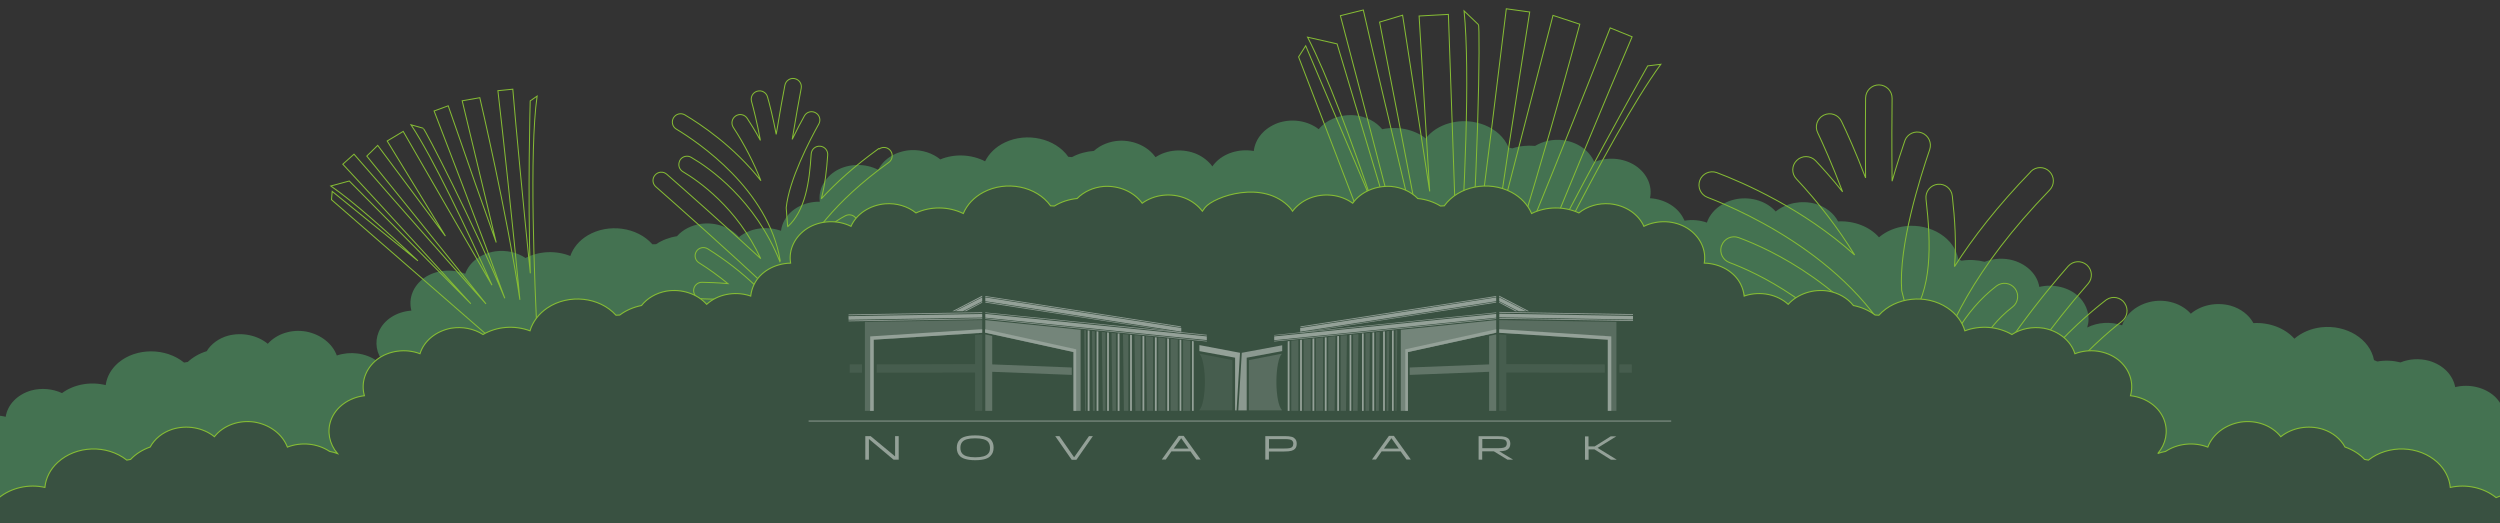 <?xml version="1.0" encoding="UTF-8"?> <svg xmlns="http://www.w3.org/2000/svg" xmlns:xlink="http://www.w3.org/1999/xlink" version="1.1" id="katman_1" x="0px" y="0px" viewBox="0 0 2500 523.4" style="enable-background:new 0 0 2500 523.4;" xml:space="preserve"><rect x="0" y="0" width="2500" height="523.4" fill="#333333" stroke="none"/> <g> <defs> <rect id="SVGID_1_" x="-0.5" width="2500.5" height="523.4"></rect> </defs> <clipPath id="SVGID_2_"> <use xlink:href="#SVGID_1_" style="overflow:visible;"></use> </clipPath> <g style="clip-path:url(#SVGID_2_);"> <path id="Path_4594" style="fill:#447251;" d="M2591,612c2.8-11.1-1.4-22.7-11-30.8c11.2-7.9,16.5-20.4,13.6-32.6 c-2.9-12.3-14.1-22.3-28.7-25.4c5.3-11.5,2.5-24.5-7.1-34c-7.7-7.3-19.1-11.4-30.6-10.9c4.2-6.8,5.6-14.5,3.7-22.1 c-2.9-12.3-14.1-22.3-28.7-25.4c5.3-11.5,2.5-24.5-7.1-34c-10-9.4-25.6-13.2-39.9-9.7c-2.2-12.1-12.2-22.3-26.2-26.3 c-9.5-2.6-19.6-2-28.5,1.6c-7.5-1.9-15.4-2.3-23.2-0.9c-1-0.5-2.2-1-3.3-1.4c-3.9-21-27.5-35.7-52.8-32.8 c-10.2,1.2-19.6,5.2-26.8,11.4c-9.6-10.7-25.1-16.5-41-15.6c-4.4-8.2-12.7-14.6-23-17.5c-14.1-3.7-29.3-0.6-39.6,8.1 c-9-10.1-24.2-14.9-38.9-12.2c-14.4,2.8-25.9,11.9-29.8,23.8c-11.4-3.9-24.4-3.1-34.9,2.2c3.4-10.6,0.3-22-8.1-30.6 c-9.8-9.5-25.4-13.4-39.8-10c-1.9-12.1-12-22.4-26-26.5c-9.5-2.7-19.6-2.1-28.6,1.4c-7.5-1.9-15.4-2.4-23.1-1.1 c-1-0.5-2.2-1-3.3-1.4c-3.6-21-27.2-35.9-52.4-33.2c-10.3,1.1-19.7,5.1-26.9,11.2c-9.4-10.7-24.9-16.7-40.9-15.9 c-4.3-8.2-12.6-14.7-22.7-17.6c-14-3.8-29.3-0.8-39.7,7.7c-8.9-10.1-24.1-15-38.8-12.5c-14.5,2.7-26,11.7-30,23.6 c-7.1-2.5-14.9-3.2-22.4-1.9c-0.2-0.6-0.4-1.1-0.8-1.7c-5.5-11.7-18.6-19.8-33.7-20.8c2.6-12.1-2.8-24.6-14.5-32.5 c-11.8-7.8-28-9.2-41.2-3.6c-4.8-11.6-16.8-20.1-31.5-22c-9.9-1.1-19.7,1-27.7,5.8c-7.8-0.7-15.6,0.1-22.9,2.5 c-1.2-0.3-2.3-0.6-3.6-0.9c-8.3-20.2-34.8-31-59-24.4c-9.8,2.7-18.2,8-23.8,15.3c-11.7-9.1-28.3-12.5-43.6-9.2 c-6.1-7.5-15.7-12.5-26.4-13.8c-14.6-1.6-29,3.8-37.1,13.8c-11-8.6-27-11-40.8-6.2c-13.6,5-22.7,15.6-24.1,28 c-14.8-2.6-30,2.2-38.9,12.2c-1,1.1-1.8,2.1-2.5,3.2c-3.8-5.2-9.3-9.5-15.7-12.4c-13.5-5.7-29.6-4.5-41.2,3.2 c-7.4-10.6-21.3-17-35.9-16.5c-9.9,0.5-19.1,4.2-25.7,10.2c-7.8,0.6-15.3,2.6-21.9,6.2c-1.3-0.1-2.4-0.2-3.7-0.3 c-12.9-18.4-41.4-24.9-63.5-14.3c-8.9,4.2-15.8,10.9-19.7,18.8c-13.6-7-30.6-7.8-44.8-1.9c-7.7-6.3-18.2-9.7-29.1-9.3 c-14.7,0.8-27.4,8.4-33,19.7c-12.8-6.6-29-6.4-41.4,0.5c-12.1,7-18.7,19-17,31.4c-15.1-0.2-28.9,7-35.2,18.3 c-2,3.4-3.1,7.1-3.6,10.8c-0.5-0.2-1-0.4-1.5-0.5c-14.1-4.5-29.9-1.9-40.5,6.8c-8.7-10-23.3-15.1-37.8-13.3 c-9.7,1.4-18.5,5.8-24.2,12.4c-7.7,1.2-14.8,3.9-20.9,8c-1.3,0-2.4,0-3.7,0.1c-15.2-17.3-44.2-21.2-64.9-8.8 c-8.3,5-14.4,12.3-17.2,20.5c-14.4-5.8-31.3-5-44.8,2c-8.4-5.7-19.3-8.1-30-6.7c-14.5,2.1-26.2,10.8-30.3,22.5 c-13.6-5.4-29.7-3.8-41,4.1c-11.2,8.1-16,20.6-12.8,32.7c-15.1,1.1-27.8,9.4-32.7,21.3c-4.3,10.4-2.4,21.8,5.2,30.9 c-2.3-1-4.8-1.7-7.3-2.1c-11.2-7.8-26.5-9.7-39.8-5.2c-4.3-11.8-15.9-21-30.4-23.9c-14.7-2.7-29.8,2.2-38.6,12.2 c-10.4-8.6-25.8-11.8-39.8-8.1c-9.3,2.6-17,8.3-21.3,15.5c-7.3,2.2-13.8,6-19,10.8c-1.3,0.2-2.5,0.3-3.6,0.6 c-18.4-15-47.8-15-65.6,0c-7.2,6.1-11.7,14-12.8,22.5c-15.4-3.8-31.9-0.7-43.7,8c-9.4-4.4-20.7-5.4-30.9-2.6 c-13.9,4.1-23.6,14.2-25.4,26.3c-14.5-3.6-29.9,0.2-39.7,9.7c-9.4,9.5-11.8,22.5-6.2,34c-14.5,3.1-25.5,13.1-28.1,25.4 c-2.2,10.8,1.9,21.9,11.2,29.9c-14.3-3.5-29.8,0.3-39.5,9.7c-9.4,9.5-11.8,22.5-6.2,34c-14.5,3.1-25.5,13.1-28.1,25.4 c-2.5,12.1,3.1,24.6,14.5,32.6c-15.6,13.5-14.9,35.1,1.6,48.3c5.8,4.6,13.2,7.7,21,9c-3.7,12.4,1.3,25.5,12.7,34.1 c10.9,8.3,26.5,10.8,40.2,6.6c3.9,12.3,15.9,21.8,30.8,24.7c4.4,0.8,9.1,1,13.5,0.4c418.7,13.2,2096.6,66.7,2454.9,78.1 C2558.9,821.3,2656.8,711.2,2591,612"></path> <path id="Path_4610" style="fill:none;stroke:#86BD34;" d="M583.1,405.7L583.1,405.7c-15.2-15.6-28.2-28.8-40.8-41.8 c-1-2.5-2-5-3-7.5c-0.6-4.6-1.2-10.3-1.9-16.7c-2.9-56.6-8.3-187.7-0.3-243.6l-6.9,4.8c0,0-2.6,93.1,0.1,172.4 c-6.7-65.8-14.5-147.1-17.5-184.1l-14.9,1.5c4.7,40.1,15.4,139.1,22,209.1c-12.6-84.6-40.1-202.1-40.1-202.1l-17.6,3.1l34,141.7 c-0.1-0.3-0.2-0.6-0.3-0.9c-12.5-34.8-27.8-78.3-47.7-135.8l-14.1,5.2c20.7,53.7,37.2,96.9,51.3,134.5c7,18.8,13.4,36.2,19.4,52.8 c-31.5-75.9-80.4-170.5-81.7-170.1l-12.1-3.4c22,33.1,55.3,103.3,81,160.4l-88.8-153.8l-16,9.6l58.2,95.1 c-35.6-47.6-67.7-90.7-67.7-90.7l-10.9,10.7c0,0,67.9,83.8,119.2,147.8c-11-12-92.2-103.8-132-149.7l-11.2,10 c39.2,42.1,118.4,128.7,128,139.5L349.3,181l-18.5,5c22.1,15.2,54.8,44.2,87.1,74.8l-85.7-69.4l-0.7,8.3 c0,0,170.8,148.4,193.6,168.7c0.9,21.7,2.1,38.2,2.5,61.1c0,2.2,0.1,4.5,0.3,6.8c0.3,6.7,0.9,13.1,1.3,20c0.3,5.9,8.6,10,14.5,9.4 c5.7-0.6,9.8-5.7,9.2-11.4c0-0.1,0-0.2,0-0.4c-0.3-2-0.6-4-0.8-5.9c1,3,2,6.1,3,9.2c1.8,5.6,10.8,7.6,16.4,5.5 c5.4-2,8.1-7.9,6.1-13.3c0-0.1-0.1-0.2-0.1-0.3c-3.6-8.9-7-17.1-10.2-24.9c-1.2-2.9-2.4-5.8-3.5-8.6c1.1,1.4,2.2,2.8,3.3,4.3 c1.4,1.8,2.8,3.5,4.2,5.3c4.2,5.2,8.5,10,12.9,15.4c3.7,4.6,12.9,3,17.3-0.9c4.2-3.8,4.6-10.4,0.8-14.6c-0.1-0.1-0.2-0.2-0.3-0.3 C595.2,418.1,589,411.7,583.1,405.7"></path> <path id="Path_4609" style="fill:none;stroke:#86BD34;stroke-width:1;stroke-miterlimit:4.001;" d="M878.7,148.6 c-24.2,17.5-42.9,34.4-57.4,50.2c3.7-13.9,5.4-29,6.4-43.8c0.3-4.6-3.1-8.5-7.7-8.8c-4.6-0.3-8.5,3.1-8.8,7.7l0,0 c-1.8,28.8-6,56.8-23.4,72.7c-0.1-0.2-0.2-0.4-0.2-0.6c-0.4-6.3-0.9-12.3-1.4-18.2c2.8-27.9,23.7-67.9,32.6-83.8 c2.2-3.9,0.9-8.8-3-11.1l0,0c-3.9-2.4-9-1.1-11.3,2.8c0,0.1-0.1,0.1-0.1,0.2c-3.1,5.5-7.5,13.8-12.2,23.5 c3.6-22.1,7.1-40.9,9-51.1c0.9-4.5-2.1-8.8-6.6-9.7s-8.8,2.1-9.7,6.6l0,0c-1.9,9.9-5.2,27.9-8.7,49.2c-3.3-17.2-6.5-29.9-8.7-37.5 c-1.2-4.4-5.8-7-10.2-5.7c-0.1,0-0.3,0.1-0.4,0.1l0,0c-4.2,1.4-6.5,5.8-5.4,10c2.1,7.6,5.5,20.9,8.9,39.1 c-5.2-9.6-10-17.2-13.3-22.2c-2.6-3.8-7.7-4.8-11.5-2.2c-3.7,2.5-4.8,7.6-2.3,11.4c11,16.8,20.2,34.6,27.6,53.3 c-26.9-34.4-61-56.9-76-65.8c-3.9-2.3-9-1.1-11.4,2.9c-2.3,3.9-1.1,9,2.8,11.3c22.1,13.3,91.8,60.4,103.8,131l0.1,0.8 c-0.1,0.2-0.2,0.5-0.3,0.7c-24.8-61.9-70.4-93.6-88.8-104.3c-3.9-2.3-9-0.9-11.2,3c-0.1,0.2-0.2,0.4-0.3,0.7v0.1 c-1.8,3.9-0.4,8.4,3.3,10.6c15.4,9.1,54.2,35.9,77.8,86.9c-34.2-31.6-77.6-70.1-94-84.4c-3.4-3-8.6-2.6-11.6,0.8 c-0.1,0.1-0.2,0.2-0.2,0.3l-0.1,0.1c-2.8,3.4-2.3,8.4,1,11.3c18.9,16.6,78.2,69.2,112.7,102l-12.1-2.1 c-14.9-14.3-31.2-26.9-48.7-37.8c-3.9-2.4-9-1.2-11.4,2.7c-0.1,0.1-0.2,0.3-0.2,0.4l0,0c-2.1,3.8-0.8,8.6,2.9,10.9 c10.1,6.3,19.7,13.3,28.9,20.8c-10.2-0.9-19.5-1.2-25.9-1.3c-4.6-0.1-8.3,3.6-8.4,8.1c-0.1,4.6,3.6,8.3,8.1,8.4l0,0 c15.9,0.2,31.8,1.6,47.6,4.2c18.3,18.4,36.9,42.3,48.8,71.4l3,19.1c-29.4-31.7-87.2-46-109.7-50.5c-5.5-1.1-10.8,2.5-11.9,8 c-1.1,5.5,2.5,10.8,8,11.9c0.1,0,0.2,0,0.3,0c32.8,5.7,91.6,21.9,109.3,52.8c-16-8.2-34.3-11-45-12c-4.6-0.4-8.6,2.9-9,7.5 s2.9,8.6,7.5,9c13.8,1.3,42.8,6.1,55.2,23.3l0,0l0,0c2.8,3.8,4.6,8.2,5.4,12.8c0.1,0.5,0.2,1,0.3,1.5l6.8,43.5l16.3-2.8l-3.7-23.7 h0.2c-0.9-5.4-2-12-3.3-19.6l-2.3-14.8c11.6-20.6,36.3-36.8,70.1-35.9c4.6,0,8.3-3.7,8.3-8.2s-3.5-8.2-8-8.3 c-32.3-0.9-57.8,11.6-74.1,29.5l-0.2-1.2c10.9-14.3,31.8-34.8,71.8-57.6c4-2.3,5.4-7.3,3.1-11.3c-2.3-4-7.3-5.4-11.3-3.1 c-31.2,17.8-51.5,34.4-64.5,47.7c14.7-19.6,42.8-46.4,89.8-66.3c4.1-1.7,6.1-6.4,4.5-10.6l0,0c-1.7-4.3-6.5-6.3-10.7-4.7 c-0.1,0-0.1,0.1-0.2,0.1c-17.7,7.4-34.5,16.7-50.3,27.6c4.8-4.9,10.1-9.3,15.7-13.2c3.8-2.5,4.8-7.6,2.3-11.4 c-2.5-3.8-7.6-4.8-11.4-2.3l-0.1,0.1c-13.1,9-28.5,24.4-42.6,44.2c0.8-1.8,1.7-3.6,2.6-5.6c26.2-56.5,79.6-88.9,98.6-99 c3.8-2,5.4-6.7,3.7-10.6l0,0c-1.8-4.2-6.7-6.1-10.9-4.2c-0.2,0.1-0.3,0.2-0.5,0.2c-20,10.5-72.7,42.3-102.1,99.2l-1-6.6 c10.4-19.7,37.3-59.1,94.1-104.7c3.6-2.8,4.2-8.1,1.3-11.6c-2.8-3.6-8.1-4.2-11.6-1.3l0,0c-36.6,29.4-60.7,55.9-75.8,75.4 c-2.7,3.5-5.1,6.7-7.2,9.7c-0.6,0.9-2.5,3.5-4.8,7.1l-0.9-5.8c1-3.1,2.1-6.3,3.4-9.6c1.2-3.2,2.6-6.4,4.2-9.7 c7.6-16.2,20.9-36.9,42.3-48c4-2.1,5.6-7.1,3.4-11.2c-2.1-4-7-5.5-11-3.5c-23,11.9-37.9,32.6-47.2,50.7l-0.5-3.2 c10.7-24.3,35.2-60.5,91-100.8c3.6-2.6,4.5-7.7,1.9-11.4l0,0c-2.6-3.7-7.7-4.7-11.5-2.1C878.8,148.5,878.7,148.5,878.7,148.6z M782.5,315.2l0.2-0.2c0.2,0.4,0.3,0.7,0.4,1.1C783,315.8,782.8,315.5,782.5,315.2z"></path> <path id="Path_4611" style="fill:none;stroke:#86BD34;stroke-width:1;stroke-miterlimit:3.999;" d="M2030.8,171.7 c-33.3,34.3-57.9,66.1-76.3,94.9c2-22.9,0.4-47.1-2.2-70.6c-0.8-7.3-7.3-12.5-14.6-11.7c-7.3,0.8-12.5,7.3-11.7,14.6 c5.2,45.8,6.4,91-16.6,120.8c-0.2-0.3-0.3-0.6-0.5-0.8c-2.4-9.8-4.8-19.2-7.2-28.3c-3.3-44.7,18.5-113.4,28-141 c2.3-6.7-1.1-14.1-7.8-16.7l0,0c-6.8-2.6-14.4,0.8-17,7.6c-0.1,0.1-0.1,0.3-0.1,0.4c-3.3,9.6-8,23.8-12.7,40.3 c-0.4-35.8-0.2-66.4,0-82.9c0.1-7.3-5.8-13.3-13.1-13.4c-7.3-0.1-13.3,5.8-13.4,13.1c-0.2,16.1-0.4,45.4,0,79.9 c-10-26.2-18.6-45.2-24.1-56.6c-3.2-6.6-11-9.4-17.6-6.2c-0.2,0.1-0.4,0.2-0.6,0.3l0,0c-6.2,3.3-8.7,11-5.6,17.3 c5.4,11.4,14.4,31.4,24.9,59.1c-10.9-13.7-20.5-24.2-27.1-31.2c-5.1-5.2-13.5-5.4-18.7-0.2c-5.2,5-5.4,13.3-0.4,18.5 c21.9,23.4,41.5,48.9,58.3,76.1c-51.9-46.6-111.7-72.5-137.9-82.4c-6.9-2.5-14.5,1-17,7.8s0.9,14.3,7.6,16.9 c38.5,14.8,161.2,69.4,199.8,177.2l0.4,1.2c-0.1,0.4-0.2,0.8-0.3,1.2c-56.3-90.5-136.8-127.6-168.7-139.3 c-6.8-2.5-14.4,1-16.9,7.8c-0.1,0.4-0.3,0.8-0.4,1.1l-0.1,0.2c-1.7,6.6,1.8,13.4,8.2,15.8c26.7,10,95.3,41.4,146.5,115 c-62.6-40.2-141.7-88.7-171.4-106.6c-6.2-3.8-14.3-1.8-18.1,4.4c-0.1,0.2-0.2,0.3-0.3,0.5l-0.1,0.2c-3.4,6.2-1.3,13.9,4.7,17.6 c34.3,20.9,142.4,87.1,205.8,129l-19.6,0.1c-27.4-18.3-56.6-33.7-87.1-46c-6.8-2.7-14.4,0.7-17.1,7.4c-0.1,0.2-0.2,0.5-0.3,0.8 v0.1c-2.2,6.6,1.2,13.8,7.6,16.4c17.6,7.1,34.7,15.4,51.3,24.7c-16.4,1.5-31,3.5-41.1,5.2c-7.2,1.2-12.1,8-10.9,15.2 s8,12.1,15.2,10.9c22.8-3.7,51-6.7,76-6.7c34,23.8,69.9,56.3,96.6,98.8l10,29.2c-55.1-41.7-150.1-48.1-186.7-48.8 c-8.9-0.2-16.3,7-16.5,15.9s7,16.3,15.9,16.5c0.1,0,0.2,0,0.3,0c53.2-0.2,150.3,9,186.6,52.6c-27.4-8.4-57.1-7.8-74.2-6.4 c-7.3,0.7-12.6,7.1-12,14.4c0.6,7.2,7,12.6,14.2,12c22.1-1.8,69-2.3,93.3,21.3l0,0l0,0c5.4,5.2,9.5,11.5,12,18.6 c0.3,0.8,0.5,1.5,0.8,2.3l22.9,66.5l24.9-8.9l-12.5-36.3l0.3-0.1c-2.9-8.3-6.4-18.3-10.6-30l-7.8-22.6c12.6-35.6,46.8-68,100.3-76 c7.2-1.1,12.2-7.9,11-15.1c-1.1-7.2-7.9-12.2-15.1-11c-51,7.6-87.6,34.3-108.3,67l-0.7-1.9c13.1-25.5,40.3-63.7,96.9-110.6 c5.6-4.7,6.4-13,1.7-18.6s-13-6.4-18.6-1.7l0,0c-44.2,36.6-71.5,68.5-88.2,93c17.6-35,54.4-84.9,122.9-129.3 c6-3.9,7.8-11.8,4.1-17.9l0,0c-3.8-6.2-12-8.2-18.2-4.4c-0.1,0.1-0.2,0.1-0.3,0.2c-25.8,16.6-49.7,35.8-71.4,57.4 c6.3-9,13.3-17.4,21-25.2c5.3-5,5.6-13.3,0.7-18.7c-4.9-5.4-13.3-5.6-18.7-0.7c-0.1,0.1-0.2,0.2-0.4,0.3 c-18,17.7-38.1,46.4-54.7,81.4c0.8-3,1.6-6.2,2.5-9.5c25.4-96.2,100.5-162,127.5-183.2c5.4-4.3,6.7-12,2.8-17.8v-0.1 c-4.1-6.1-12.3-7.7-18.3-3.6c-0.2,0.2-0.5,0.3-0.7,0.5c-28.6,22.1-102.6,86.9-133.1,184.6l-3.5-10.1 c10.8-33.9,42.3-103.4,118.9-191c4.8-5.5,4.3-13.8-1.2-18.7c-5.5-4.8-13.8-4.3-18.7,1.2c-49.4,56.5-79.9,104.8-98.2,139.7 c-3.2,6.2-6.1,12-8.6,17.3c-0.8,1.6-2.9,6.2-5.6,12.6l-3.1-8.9c0.7-5.1,1.6-10.5,2.7-16.1c1-5.3,2.3-10.9,3.9-16.5 c7.5-27.6,22.7-63.9,53.2-87.3c5.8-4.4,6.9-12.7,2.5-18.5s-12.7-6.9-18.5-2.5l0,0c-32.9,25.2-50.6,61.9-60.2,92.9l-1.7-4.9 c10.1-41.1,38.5-105,115.1-184c5-5.2,4.9-13.4-0.2-18.5l0,0c-5.1-5.2-13.5-5.2-18.7,0C2030.9,171.6,2030.9,171.7,2030.8,171.7z M1926,460.7l0.3-0.4c0.3,0.6,0.7,1.1,1,1.6C1926.8,461.5,1926.4,461.1,1926,460.7z"></path> <path id="Path_4608" style="fill:none;stroke:#86BD34;" d="M1496,528.9L1496,528.9c-9.7-33-17.9-60.8-25.8-88.3 c0.4-4.2,0.9-8.4,1.3-12.6c2.7-6.9,5.9-15.2,9.6-24.6c37.9-80.9,127.3-267.2,179.7-339.1l-13.1,1.6c0,0-72.4,127.6-127.3,239.9 c39.3-96.6,88.6-215.3,111.7-269l-21.9-8.9c-23.1,59.2-81.4,204.9-124.1,307c45.1-126.9,93.7-310.7,93.7-310.7l-26.8-8.8 l-57.6,222.3c0.1-0.5,0.1-1,0.2-1.6c8.3-57.7,19.2-129.6,34.1-224.1l-23.4-3.2c-10.9,90-19.9,162.3-28.1,225 c-4.1,31.3-8,60.2-12.1,87.8c12.3-128.9,14.3-296.5,12.3-297l-14.3-13.7c6.2,62.3,0.5,184.5-6,283l-9.7-279.5l-29.3,1.6 l10.6,175.4c-14.3-92.5-27.1-176.2-27.1-176.2l-23,6.9c0,0,32.5,166.7,56.5,293.8c-6.4-24.8-51.5-212.5-72.8-305.9l-22.9,5.7 c23.3,87.6,69.5,266.7,74.9,288.7l-78.2-260.5l-29.5-6.7c19.5,37.6,43.4,102,65.9,168.5l-67.8-159.9l-7.1,11.1 c0,0,127.8,332.7,144.6,377.8c-14.7,30.8-25.4,54.7-41.7,86.9c-1.6,3.2-3.1,6.4-4.7,9.6c-4.5,9.6-8.4,18.9-13,28.7 c-3.9,8.4,4.6,20.3,13.2,23.8c8.4,3.4,17.9-0.6,21.3-9c0.1-0.2,0.1-0.4,0.2-0.5c1.1-3,2.2-5.9,3.2-8.8c-0.8,5-1.7,10-2.6,15.1 c-1.7,9.2,9.5,18.5,18.7,19.8c8.9,1.2,17.1-5,18.4-14c0-0.2,0-0.4,0.1-0.6c1.5-15,2.9-29,4.2-42.2c0.5-5,0.9-9.8,1.4-14.5 c0.5,2.8,0.9,5.5,1.4,8.3c0.6,3.5,1.2,7,1.9,10.5c2,10.4,4.4,20.2,6.5,30.9c1.8,9.1,15.7,13.7,24.7,11.4 c8.7-2.2,14.1-11.1,11.9-19.8c0-0.2-0.1-0.4-0.2-0.6C1503.6,555.1,1499.7,541.6,1496,528.9"></path> <path style="fill:#395141;stroke:#86BD34;stroke-width:1.079;" d="M2692.9,713.3c-2.2-13.6-13.4-24.7-28.6-28.7 c6.2-12.3,4.1-26.6-5.5-37.3c-9.8-10.6-26-15.2-41.2-11.9c9.9-8.4,14.7-20.3,12.7-32.2c-2.2-13.6-13.4-24.7-28.6-28.7 c6.2-12.3,4.1-26.6-5.5-37.3c-9.9-10.7-26.1-15.3-41.5-11.9c-1.5-13.2-11.5-24.6-26-29.5c-10.7-3.4-22.5-2.7-32.6,1.8 c-12.2-9.9-29.5-13.8-45.8-10.2c-0.9-9.3-5.4-18.1-12.8-25c-18.4-17-49.3-18-69.1-2.3c-1.3-0.3-2.6-0.5-3.8-0.7 c-5.1-5.5-11.9-9.7-19.6-12.4c-4.4-8.1-12.2-14.5-22-17.7c-14.6-4.6-30.9-1.7-42.2,7.4c-8.9-11.3-24.6-17-40.2-14.6 c-15.5,2.6-27.9,12.2-32.8,25c-14-5.4-30.2-3.7-42.2,4.3c-2.7,0.5-5.4,1.2-7.8,2.1c8.2-9.6,10.6-22.1,6.4-33.5 c-4.8-13-17.9-22.5-33.7-24.3c3.7-13.1-0.9-26.9-12.5-36.1c-11.8-9.1-28.6-11.4-43.1-5.9c-4-12.9-16.1-22.7-31.2-25.5 c-11.2-1.8-22.7,0.4-31.8,6.3c-13.9-8.1-31.7-9.5-47-3.7c-2.7-9.1-8.7-17.1-17.4-22.9c-21.3-14.3-52.1-11-68.6,7.3 c-1.3-0.1-2.6-0.2-3.8-0.2c-6.2-4.7-13.6-7.9-21.7-9.5c-5.8-7.4-14.8-12.6-25-14.4c-15.1-2.5-30.7,2.7-40.2,13.2 c-10.8-9.9-27.5-13.3-42.4-8.8c-0.6,0.2-1,0.4-1.6,0.6c-0.5-4.1-1.6-8.1-3.5-11.9c-6.3-12.5-20.5-20.7-36.4-21.1 c2.2-13.4-4.2-26.7-16.8-34.8c-12.8-8-29.8-8.8-43.6-2c-5.5-12.4-18.7-21.1-34.1-22.5c-11.3-0.9-22.6,2.4-30.9,9.1 c-14.8-6.8-32.7-6.6-47.3,0.6c-3.7-8.8-10.8-16.3-20-21.2c-22.9-12.2-53.1-6.2-67.3,13.5c-1.3,0-2.6,0.1-3.8,0.2 c-6.6-4.1-14.6-6.7-22.7-7.5c-6.8-6.9-16.3-11.2-26.7-12.1c-15.5-1-30.3,5.5-38.4,16.8c-12.1-8.8-29-10.7-43.3-4.9 c-6.9,2.9-12.7,7.4-16.9,12.9c-0.8-1.2-1.5-2.5-2.6-3.6c-26.4-28.4-75.8-11.3-84.9,0c-0.9,1.2-1.7,2.4-2.6,3.6 c-4.2-5.5-10-10-16.9-12.9c-14.3-5.8-31.2-3.9-43.3,4.9c-8.2-11.3-22.9-17.8-38.4-16.8c-10.4,0.9-19.9,5.2-26.7,12.1 c-8.2,0.8-16.1,3.4-22.7,7.5c-1.3-0.1-2.6-0.2-3.8-0.2c-14.2-19.7-44.4-25.7-67.3-13.5c-9.2,4.9-16.3,12.4-20,21.2 c-14.6-7.2-32.5-7.4-47.3-0.6c-8.3-6.7-19.6-10-30.9-9.1c-15.4,1.4-28.6,10.1-34.1,22.5c-13.7-6.8-30.7-6-43.6,2 c-12.6,8.1-19,21.4-16.8,34.8c-16,0.4-30.2,8.6-36.4,21.1c-1.9,3.8-3,7.8-3.5,11.9c-0.6-0.2-1-0.4-1.6-0.6 c-14.9-4.5-31.6-1.1-42.4,8.8c-9.4-10.5-25-15.7-40.2-13.2c-10.2,1.8-19.2,7-25,14.4c-8,1.6-15.5,4.8-21.7,9.5 c-1.3,0-2.6,0.1-3.8,0.2c-16.5-18.3-47.3-21.6-68.6-7.3c-8.6,5.8-14.7,13.8-17.4,22.9c-15.4-5.8-33.2-4.4-47,3.7 c-9.1-5.9-20.6-8.1-31.8-6.3c-15.1,2.8-27.2,12.6-31.2,25.5c-14.4-5.5-31.3-3.2-43.1,5.9c-11.5,9.2-16.2,23-12.5,36.1 C349,397.5,335.8,407,331,420c-4.2,11.4-1.7,23.9,6.4,33.5c-2.4-0.9-5.1-1.6-7.8-2.1c-12-8-28.2-9.7-42.2-4.3 c-4.9-12.8-17.4-22.4-32.8-25c-15.6-2.4-31.3,3.3-40.2,14.6c-11.3-9.1-27.6-12-42.2-7.4c-9.8,3.2-17.6,9.6-22,17.7 c-7.7,2.7-14.4,6.9-19.6,12.4c-1.3,0.2-2.6,0.4-3.8,0.7c-19.8-15.7-50.7-14.7-69.1,2.3c-7.5,6.9-11.9,15.7-12.8,25 c-16.3-3.6-33.5,0.3-45.8,10.2c-10.1-4.5-21.9-5.2-32.6-1.8c-14.4,4.9-24.5,16.3-26,29.5c-15.4-3.4-31.6,1.2-41.5,11.9 c-9.5,10.7-11.6,25-5.5,37.3c-15.3,4-26.4,15.1-28.6,28.7c-2,11.9,2.8,23.8,12.7,32.2c-15.3-3.3-31.4,1.3-41.2,11.9 c-9.5,10.7-11.6,25-5.5,37.3c-15.3,4-26.4,15.1-28.6,28.7c-2.2,13.3,4.1,26.7,16.4,35c-16,15.3-14.4,38.8,3.4,52.6 c6.3,4.8,14.1,8,22.5,9.1c-3.4,13.6,2.2,27.7,14.6,36.8c11.8,8.7,28.3,10.9,42.5,5.8c4.5,13.3,17.5,23.3,33.3,25.9 c4.8,0.7,9.5,0.7,14.3,0c217.9,0,759.4,0.1,1297.2,0.3v0c0.3,0,0.7,0,1,0c0.5,0,1,0,1.5,0v0c537.6-0.1,1078.9-0.3,1296.7-0.3 c4.8,0.7,9.5,0.7,14.3,0c15.8-2.6,28.8-12.6,33.3-25.9c14.2,5.1,30.7,2.9,42.5-5.8c12.3-9.1,17.9-23.2,14.6-36.8 c8.4-1.1,16.2-4.3,22.5-9.1c17.8-13.8,19.3-37.3,3.4-52.6C2688.8,740,2695.1,726.6,2692.9,713.3z"></path> <g style="opacity:0.46;"> <polygon style="fill:#FFFFFF;" points="1289.5,410.9 1287.7,410.9 1287.7,341.3 1289.5,341 "></polygon> <polygon style="fill:#FFFFFF;" points="1301.9,410.9 1300.1,410.9 1300.1,339.9 1301.9,339.7 "></polygon> <polygon style="opacity:0.25;fill:#FFFFFF;enable-background:new ;" points="1298.3,410.9 1291.3,410.9 1291.3,340.8 1298.3,340 "></polygon> <polygon style="opacity:0.25;fill:#FFFFFF;enable-background:new ;" points="1310.7,410.9 1303.7,410.9 1303.7,339.5 1310.7,338.8 "></polygon> <polygon style="fill:#FFFFFF;" points="1314.3,410.9 1312.5,410.9 1312.5,338.7 1314.3,338.4 "></polygon> <polygon style="opacity:0.25;fill:#FFFFFF;enable-background:new ;" points="1323,410.9 1315.9,410.9 1315.9,338.3 1323,337.5 "></polygon> <polygon style="fill:#FFFFFF;" points="1326.6,410.9 1324.8,410.9 1324.8,337.4 1326.6,337.3 "></polygon> <polygon style="opacity:0.25;fill:#FFFFFF;enable-background:new ;" points="1334.6,410.9 1328.3,410.9 1328.3,337 1335.4,336.2 "></polygon> <polygon style="fill:#FFFFFF;" points="1339,410.9 1337.2,410.9 1337.2,336.1 1339,336 "></polygon> <polygon style="opacity:0.25;fill:#FFFFFF;enable-background:new ;" points="1346,410.9 1340.7,410.9 1340.7,335.7 1346.9,335.2 "></polygon> <polygon style="fill:#FFFFFF;" points="1351.3,410.9 1349.6,410.9 1349.6,335 1351.3,334.8 "></polygon> <polygon style="opacity:0.25;fill:#FFFFFF;enable-background:new ;" points="1357.6,410.9 1353.1,410.9 1353.1,334.6 1358.4,334.1 "></polygon> <polygon style="fill:#FFFFFF;" points="1363.7,410.9 1362,410.9 1362,333.5 1363.7,333.5 "></polygon> <polygon style="opacity:0.25;fill:#FFFFFF;enable-background:new ;" points="1369.1,410.9 1365.5,410.9 1365.5,333.3 1369.9,332.9 "></polygon> <polygon style="fill:#FFFFFF;" points="1374.2,410.9 1372.4,410.9 1372.4,332.6 1374.2,332.4 "></polygon> <polygon style="opacity:0.25;fill:#FFFFFF;enable-background:new ;" points="1378.8,410.9 1376,410.9 1376,332.2 1379.7,331.9 "></polygon> <polygon style="fill:#FFFFFF;" points="1384.9,410.9 1383.1,410.9 1383.1,331.6 1384.9,331.3 "></polygon> <polygon style="opacity:0.25;fill:#FFFFFF;enable-background:new ;" points="1388.4,410.9 1386.6,410.9 1386.6,331.2 1389.3,331 "></polygon> <polygon style="fill:#FFFFFF;" points="1393.7,410.9 1392,410.9 1392,330.7 1393.7,330.4 "></polygon> <polygon style="opacity:0.25;fill:#FFFFFF;enable-background:new ;" points="1396.4,410.9 1395.5,410.9 1395.5,330.3 1397.3,330.1 "></polygon> <polygon style="fill:#FFFFFF;" points="1496.2,319 1274.2,341.5 1274.2,340.9 1496.2,318.3 "></polygon> <polygon style="fill:#FFFFFF;" points="1496.2,313 1274.2,335.5 1274.2,335 1496.2,312.4 "></polygon> <polygon style="fill:#FFFFFF;" points="1496.2,317.7 1274.2,340.2 1274.2,336.4 1496.2,313.9 "></polygon> <polygon style="fill:#FFFFFF;" points="1496.2,301.2 1300.2,331.7 1300.2,328 1496.2,297.4 "></polygon> <polygon style="fill:#FFFFFF;" points="1496.2,296.8 1300.2,327.3 1300.6,326.4 1496.2,296 "></polygon> <polygon style="fill:#FFFFFF;" points="1496.2,302.6 1300.1,332.9 1300.6,332.4 1496.2,301.8 "></polygon> <polygon style="opacity:0.65;fill:#FFFFFF;enable-background:new ;" points="1496.2,332.8 1496.2,320.1 1400.8,329.8 1400.8,410.9 1407.9,410.9 1407.9,352.1 "></polygon> <polygon style="opacity:0.45;fill:#FFFFFF;enable-background:new ;" points="1489.1,335.9 1489.1,364.4 1409.7,367.5 1409.7,374.9 1489.1,371.8 1489.1,410.9 1496.2,410.9 1496.2,371.6 1496.2,364.1 1496.2,334.4 "></polygon> <polygon style="opacity:0.15;fill:#FFFFFF;enable-background:new ;" points="1604.8,364.4 1506.3,364.1 1506.3,335 1499.2,334.4 1499.2,410.9 1506.3,410.9 1506.3,371.6 1506.3,372.5 1604.8,372.7 "></polygon> <polygon style="opacity:0.15;fill:#FFFFFF;enable-background:new ;" points="1619.4,364.4 1619.4,372.7 1631.8,372.7 1631.8,364.4 "></polygon> <polygon style="opacity:0.35;fill:#FFFFFF;enable-background:new ;" points="1499.2,332.8 1499.2,320.1 1616.4,321.9 1616.4,410.9 1607.8,410.9 1607.8,339.7 "></polygon> <polygon style="fill:#FFFFFF;" points="1611.3,407.6 1611.3,336.4 1502.7,329.4 1502.7,329.4 1499.2,329.2 1499.2,332.8 1607.8,339.7 1607.8,410.8 1611.3,410.8 "></polygon> <rect x="1564.3" y="249.9" transform="matrix(1.643752e-02 -1 1 1.643752e-02 1223.665 1877.515)" style="fill:#FFFFFF;" width="3.6" height="133.7"></rect> <rect x="1565.8" y="246.8" transform="matrix(1.643752e-02 -1 1 1.643752e-02 1226.759 1874.471)" style="fill:#FFFFFF;" width="0.8" height="133.7"></rect> <rect x="1565.8" y="252.9" transform="matrix(1.643752e-02 -1 1 1.643752e-02 1220.698 1880.434)" style="fill:#FFFFFF;" width="0.8" height="133.7"></rect> <polygon style="fill:#FFFFFF;" points="1518.6,311.2 1499.2,301.3 1499.2,297.4 1526.2,311.2 "></polygon> <polygon style="fill:#FFFFFF;" points="1527.2,311.2 1499.2,296.8 1499.2,295.7 1529,311.2 "></polygon> <polygon style="fill:#FFFFFF;" points="1515.3,311.2 1499.2,302.7 1499.2,301.9 1517.3,311.2 "></polygon> <polygon style="fill:#FFFFFF;" points="1493.7,329.8 1493.7,329.8 1405.3,349.3 1405.3,408 1405.3,408 1405.3,410.8 1407.9,410.8 1407.9,352 1496.2,332.6 1496.2,329.3 "></polygon> <polygon style="fill:#FFFFFF;" points="1199.4,345.1 1199.4,351.1 1235.1,357.7 1235.1,410.4 1236.6,410.4 1240,352.8 1240.1,352.8 "></polygon> <polygon style="opacity:0.9;fill:#FFFFFF;enable-background:new ;" points="1282.2,345.3 1282.2,351.1 1246.7,357.7 1246.7,410.4 1238.3,410.4 1241.8,352.8 1241.8,352.8 "></polygon> <rect x="808.6" y="420.6" style="fill:#FFFFFF;" width="862.6" height="0.9"></rect> <polygon style="fill:#FFFFFF;" points="1192,410.9 1193.7,410.9 1193.7,341.3 1192,341 "></polygon> <polygon style="fill:#FFFFFF;" points="1179.6,410.9 1181.3,410.9 1181.3,339.9 1179.6,339.7 "></polygon> <polygon style="opacity:0.25;fill:#FFFFFF;enable-background:new ;" points="1183.1,410.9 1190.2,410.9 1190.2,340.8 1183.1,340 "></polygon> <polygon style="opacity:0.25;fill:#FFFFFF;enable-background:new ;" points="1170.7,410.9 1177.8,410.9 1177.8,339.5 1170.7,338.8 "></polygon> <polygon style="fill:#FFFFFF;" points="1167.2,410.9 1169,410.9 1169,338.7 1167.2,338.4 "></polygon> <polygon style="opacity:0.25;fill:#FFFFFF;enable-background:new ;" points="1158.3,410.9 1165.4,410.9 1165.4,338.3 1158.3,337.5 "></polygon> <polygon style="fill:#FFFFFF;" points="1154.9,410.9 1156.7,410.9 1156.7,337.4 1154.9,337.3 "></polygon> <polygon style="opacity:0.25;fill:#FFFFFF;enable-background:new ;" points="1146.9,410.9 1153,410.9 1153,337 1146,336.2 "></polygon> <polygon style="fill:#FFFFFF;" points="1142.5,410.9 1144.3,410.9 1144.3,336.1 1142.5,336 "></polygon> <polygon style="opacity:0.25;fill:#FFFFFF;enable-background:new ;" points="1135.4,410.9 1140.7,410.9 1140.7,335.7 1134.5,335.2 "></polygon> <polygon style="fill:#FFFFFF;" points="1130.1,410.9 1131.9,410.9 1131.9,335 1130.1,334.8 "></polygon> <polygon style="opacity:0.25;fill:#FFFFFF;enable-background:new ;" points="1123.9,410.9 1128.3,410.9 1128.3,334.6 1123,334.1 "></polygon> <polygon style="fill:#FFFFFF;" points="1117.7,410.9 1119.5,410.9 1119.5,333.5 1117.7,333.5 "></polygon> <polygon style="opacity:0.25;fill:#FFFFFF;enable-background:new ;" points="1112.4,410.9 1115.9,410.9 1115.9,333.3 1111.5,332.9 "></polygon> <polygon style="fill:#FFFFFF;" points="1107.1,410.9 1108.9,410.9 1108.9,332.6 1107.1,332.4 "></polygon> <polygon style="opacity:0.25;fill:#FFFFFF;enable-background:new ;" points="1102.8,410.9 1105.5,410.9 1105.5,332.2 1101.8,331.9 "></polygon> <polygon style="fill:#FFFFFF;" points="1096.6,410.9 1098.4,410.9 1098.4,331.6 1096.6,331.3 "></polygon> <polygon style="opacity:0.25;fill:#FFFFFF;enable-background:new ;" points="1092.9,410.9 1094.8,410.9 1094.8,331.2 1092,331 "></polygon> <polygon style="fill:#FFFFFF;" points="1087.7,410.9 1089.5,410.9 1089.5,330.7 1087.7,330.4 "></polygon> <polygon style="opacity:0.25;fill:#FFFFFF;enable-background:new ;" points="1085.1,410.9 1086,410.9 1086,330.3 1084.2,330.1 "></polygon> <polygon style="fill:#FFFFFF;" points="985.3,319 1206.8,341.5 1206.8,340.9 985.3,318.3 "></polygon> <polygon style="fill:#FFFFFF;" points="985.3,313 1206.8,335.5 1206.8,334.8 985.3,312.4 "></polygon> <polygon style="fill:#FFFFFF;" points="985.3,317.7 1206.8,340.1 1206.8,336.4 985.3,313.9 "></polygon> <polygon style="fill:#FFFFFF;" points="985.3,301.2 1181.3,331.7 1181.3,328 985.3,297.4 "></polygon> <polygon style="fill:#FFFFFF;" points="985.3,296.8 1181.3,327.3 1180.8,326.4 985.3,296 "></polygon> <polygon style="fill:#FFFFFF;" points="985.3,302.6 1181.3,332.9 1180.8,332.4 985.3,301.8 "></polygon> <polygon style="opacity:0.65;fill:#FFFFFF;enable-background:new ;" points="985.3,332.8 985.3,320.1 1080.6,329.8 1080.6,410.9 1073.6,410.9 1073.6,352.1 "></polygon> <polygon style="opacity:0.45;fill:#FFFFFF;enable-background:new ;" points="1071.8,367.5 992.2,364.4 992.2,335.9 985.3,334.4 985.3,364.1 985.3,371.6 985.3,410.9 992.2,410.9 992.2,371.8 1071.8,374.9 "></polygon> <polygon style="fill:#FFFFFF;" points="987.8,329.8 987.8,329.8 1076.2,349.3 1076.2,408 1076.2,408 1076.2,410.8 1073.5,410.8 1073.5,352 985.1,332.6 985.1,329.3 "></polygon> <polygon style="opacity:0.15;fill:#FFFFFF;enable-background:new ;" points="862,364.4 849.7,364.4 849.7,372.7 862,372.7 "></polygon> <polygon style="opacity:0.15;fill:#FFFFFF;enable-background:new ;" points="975.1,335 975.1,364.1 876.7,364.4 876.7,372.7 975.1,372.5 975.1,371.6 975.1,410.9 982.2,410.9 982.2,334.4 "></polygon> <polygon style="opacity:0.35;fill:#FFFFFF;enable-background:new ;" points="982.2,332.8 982.2,320.1 864.9,321.9 864.9,410.9 873.6,410.9 873.6,339.7 "></polygon> <rect x="848.4" y="315" transform="matrix(1 -1.643752e-02 1.643752e-02 1 -5.085 15.088)" style="fill:#FFFFFF;" width="133.7" height="3.6"></rect> <rect x="848.4" y="313.3" transform="matrix(1 -1.643752e-02 1.643752e-02 1 -5.033 15.086)" style="fill:#FFFFFF;" width="133.7" height="0.8"></rect> <rect x="848.4" y="319.4" transform="matrix(1 -1.643752e-02 1.643752e-02 1 -5.133 15.087)" style="fill:#FFFFFF;" width="133.7" height="0.8"></rect> <polygon style="fill:#FFFFFF;" points="962.9,311.2 982.2,301.3 982.2,297.4 955.2,311.2 "></polygon> <polygon style="fill:#FFFFFF;" points="954.3,311.2 982.2,296.8 982.2,295.7 952.4,311.2 "></polygon> <polygon style="fill:#FFFFFF;" points="966,311.2 982.2,302.7 982.2,301.9 964.1,311.2 "></polygon> <polygon style="fill:#FFFFFF;" points="870.2,407.6 870.2,336.4 978.7,329.4 978.7,329.4 982.2,329.3 982.2,332.8 873.7,339.7 873.7,410.9 870.1,410.9 "></polygon> <path style="opacity:0.15;fill:#FFFFFF;enable-background:new ;" d="M1199.4,353.7L1199.4,353.7c3.2,3.2,5.5,14.6,5.5,28.2 s-2.3,25-5.5,28.1v0.3h33v-50.2L1199.4,353.7z"></path> <path style="opacity:0.35;fill:#FFFFFF;enable-background:new ;" d="M1281.9,353.7L1281.9,353.7c-3.2,3.2-5.5,14.6-5.5,28.2 s2.3,25,5.5,28.1v0.3h-33v-50.2L1281.9,353.7z"></path> <polygon style="fill:#FFFFFF;" points="895.1,456.4 870.6,436.1 865.3,436.1 865.3,459.7 868.9,459.7 868.9,439 893.6,459.7 898.7,459.7 898.7,436.1 895.1,436.1 "></polygon> <path style="fill:#FFFFFF;" d="M975.2,435.4c-8.8,0-13.2,1.9-15.3,4.1c-2.1,2.1-3.1,4.8-3.1,8.3c0,3.5,1,6.2,3.1,8.3 c2.2,2.2,6.7,4.1,15.3,4.1c8.8,0,13.2-1.9,15.3-4.3c2.1-2.1,3.1-4.8,3.1-8.3c0-3.5-1-6.2-3-8.3 C988.5,437.4,984,435.4,975.2,435.4z M987.7,454.1c-1.8,1.8-5.5,3.2-12.5,3.2c-7,0-10.7-1.5-12.5-3.2c-1.5-1.5-2.3-3.4-2.3-6.3 s0.8-4.8,2.3-6.3c1.8-1.8,5.5-3.2,12.5-3.2c7,0,10.7,1.4,12.5,3.2c1.4,1.4,2.3,3.4,2.3,6.3C990,450.9,989.3,452.7,987.7,454.1z"></path> <polygon style="fill:#FFFFFF;" points="1089,436.1 1074.1,457.3 1059.4,436.1 1055.2,436.1 1071.7,459.8 1076.4,459.8 1092.9,436.1 "></polygon> <path style="fill:#FFFFFF;" d="M1284.3,436.1h-19v23.5h3.6v-8.1h15.2c6.7,0,9.2-1,10.8-2.6c1.3-1.3,1.8-3.1,1.8-5.2 c0-1.9-0.4-3.7-1.8-5C1293.5,437.1,1291.2,436.1,1284.3,436.1z M1292.1,447c-0.9,1-2.8,1.5-7.6,1.5H1269v-9.4h15.5 c4.8,0,6.7,0.5,7.6,1.5c0.9,0.9,1.2,1.9,1.2,3.2C1293.2,445.2,1293,446.1,1292.1,447z"></path> <path style="fill:#FFFFFF;" d="M1508.5,448.7c1.3-1.3,1.8-3.1,1.8-5c0-1.9-0.5-3.7-1.8-5c-1.7-1.5-3.7-2.5-10.6-2.5h-19.3v23.5 h3.6v-8.4h11.6l13.7,8.4h5.5v-0.1l-13.7-8.3C1505,451.2,1507.1,450.1,1508.5,448.7z M1482.3,448.3V439h15.7 c4.8,0,6.6,0.5,7.6,1.4c0.8,0.8,1.2,1.8,1.2,3.1c0,1.3-0.4,2.3-1,3c-1,1-3,1.7-7.6,1.7h-15.9V448.3z"></path> <path style="fill:#FFFFFF;" d="M1178.7,435.9l-16.9,23.6h4l4.1-5.9l1.5-2.2h19.1l1.5,2.2l4.3,5.9h4.3l-16.9-23.6H1178.7z M1173.7,448.6l7.5-10.4l7.4,10.4H1173.7z"></path> <path style="fill:#FFFFFF;" d="M1388.9,435.9l-16.9,23.6h4l4.1-5.9l1.5-2.2h19.1l1.5,2.2l4.3,5.9h4.3l-16.9-23.6H1388.9z M1383.9,448.6l7.5-10.4l7.4,10.4H1383.9z"></path> <path style="fill:#FFFFFF;" d="M1588.5,436.3v10.1h6.2l16.1-10.1h5.4v0.1l-18.6,11.5l19,11.7v0.1h-5.7l-16.4-10.3h-5.9v10.3h-3.6 v-23.3h3.5V436.3z"></path> </g> </g> </g> </svg> 